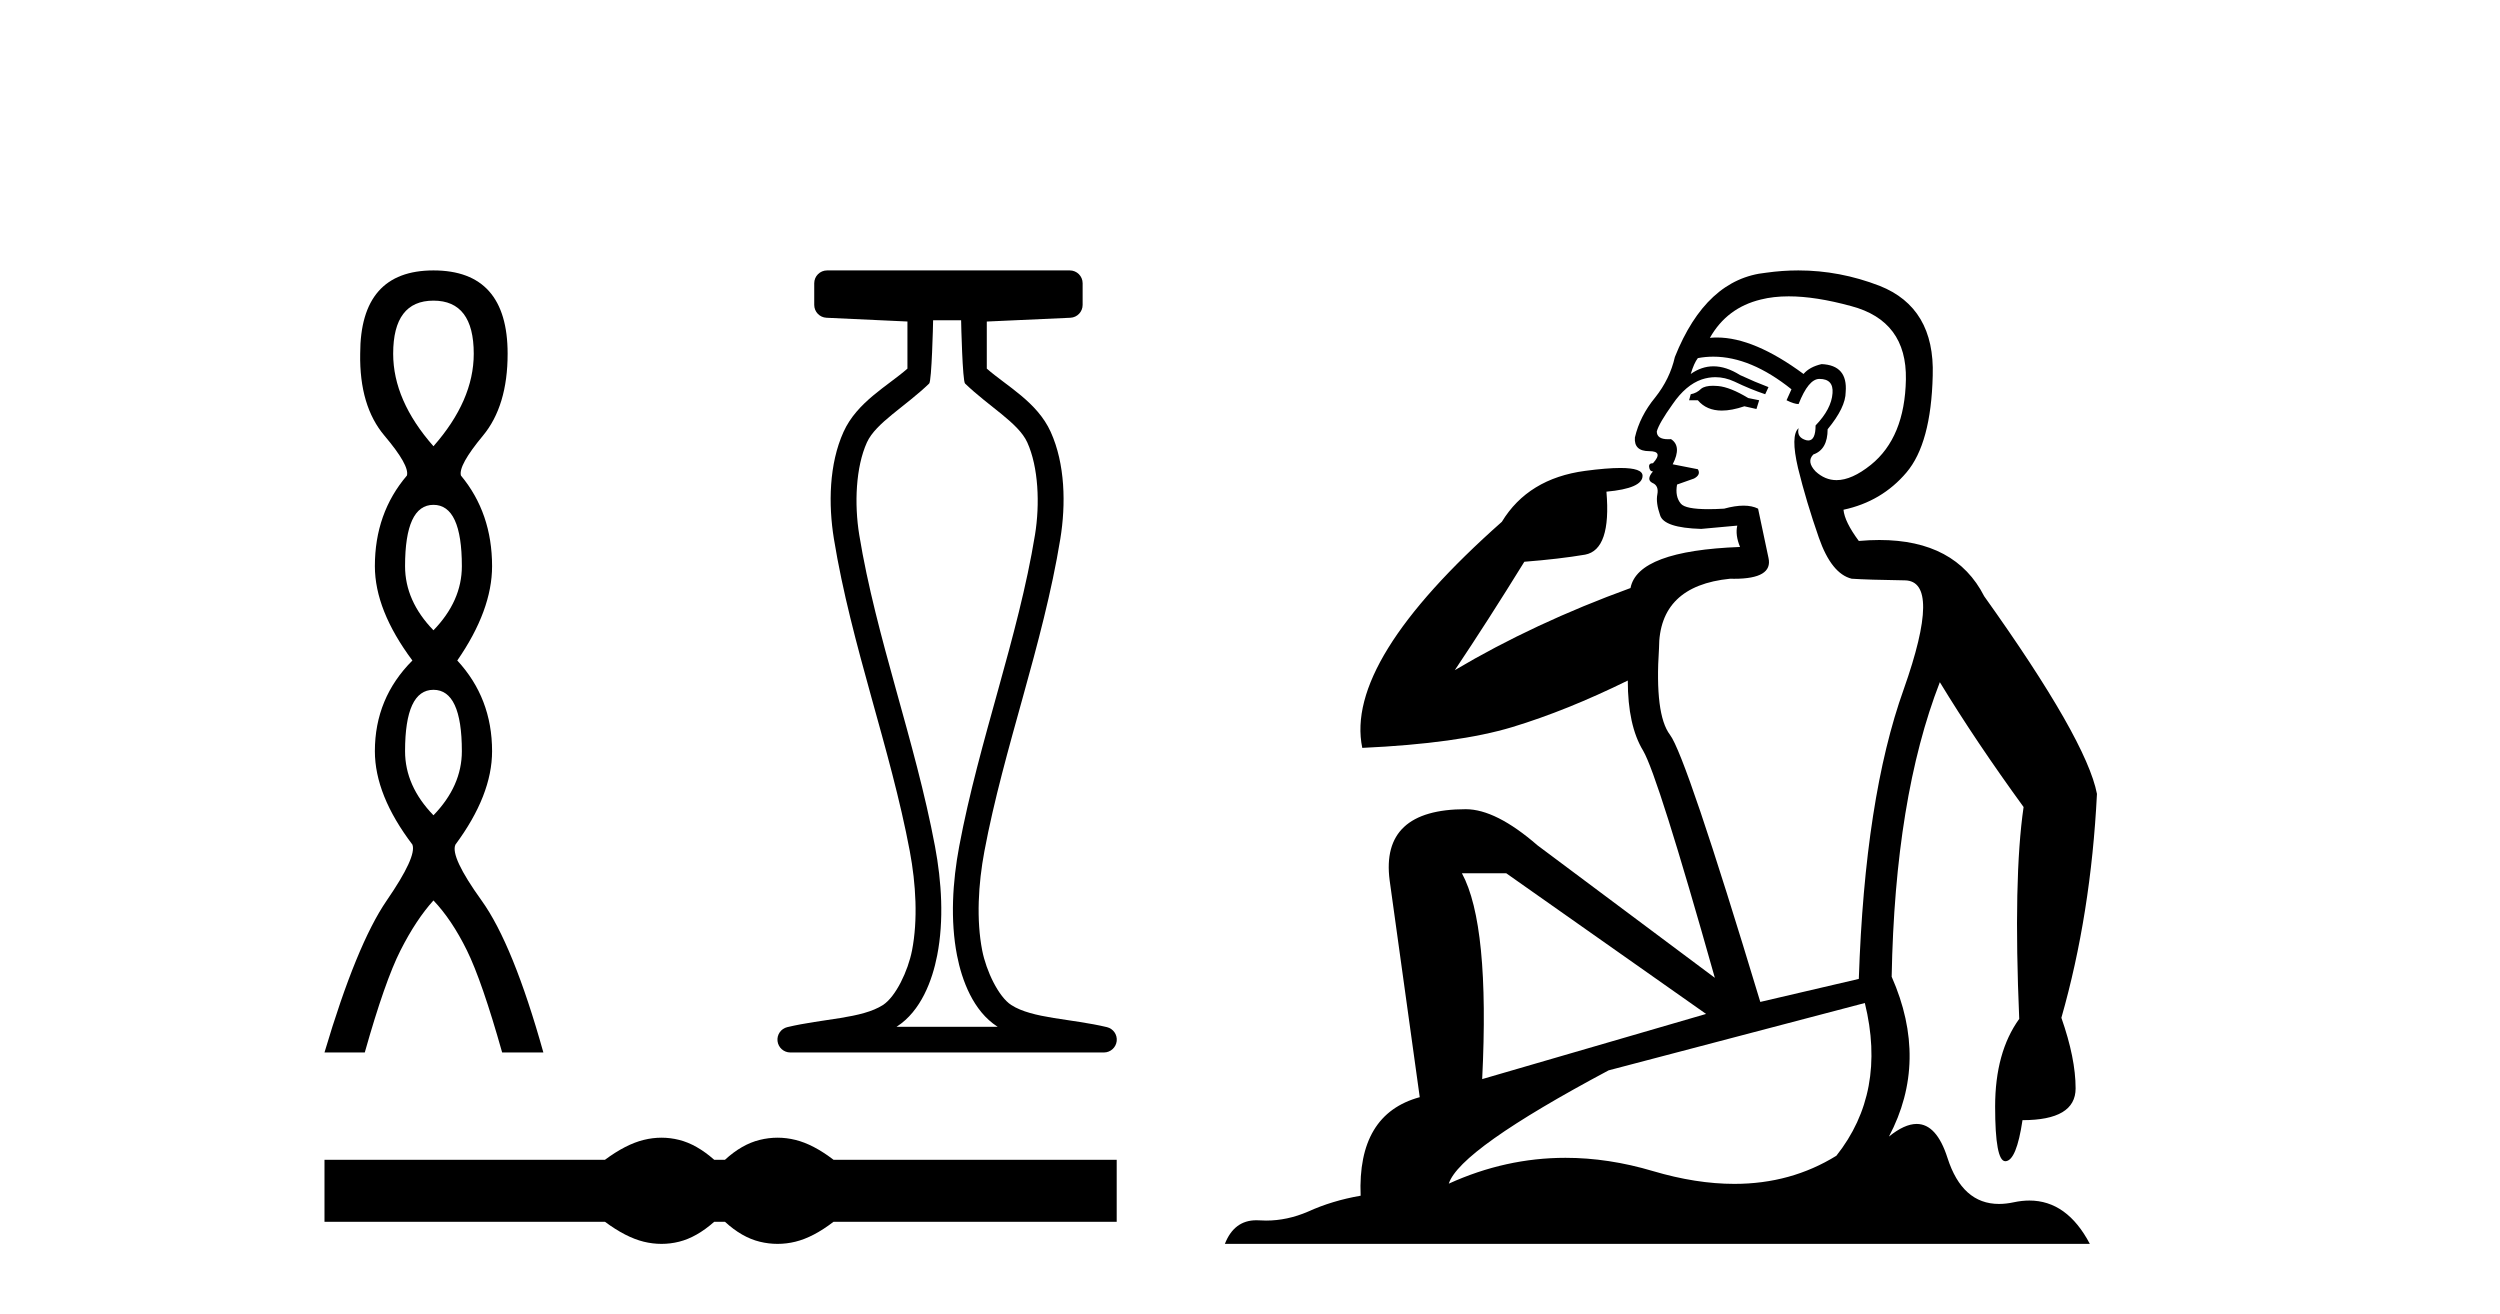 <?xml version='1.0' encoding='UTF-8' standalone='yes'?><svg xmlns='http://www.w3.org/2000/svg' xmlns:xlink='http://www.w3.org/1999/xlink' width='78.0' height='41.0' ><path d='M 13.524 9.38 Q 14.781 9.38 14.781 11.037 Q 14.781 12.494 13.524 13.923 Q 12.267 12.494 12.267 11.037 Q 12.267 9.38 13.524 9.38 ZM 13.524 15.751 Q 14.41 15.751 14.41 17.665 Q 14.41 18.751 13.524 19.665 Q 12.638 18.751 12.638 17.665 Q 12.638 15.751 13.524 15.751 ZM 13.524 21.522 Q 14.41 21.522 14.41 23.437 Q 14.41 24.522 13.524 25.437 Q 12.638 24.522 12.638 23.437 Q 12.638 21.522 13.524 21.522 ZM 13.524 8.437 Q 11.238 8.437 11.238 11.037 Q 11.21 12.665 11.996 13.594 Q 12.781 14.523 12.696 14.837 Q 11.696 16.008 11.696 17.665 Q 11.696 19.037 12.867 20.608 Q 11.696 21.78 11.696 23.437 Q 11.696 24.808 12.867 26.351 Q 13.01 26.722 12.067 28.094 Q 11.124 29.465 10.124 32.837 L 11.381 32.837 Q 12.01 30.608 12.496 29.651 Q 12.981 28.694 13.524 28.094 Q 14.096 28.694 14.567 29.651 Q 15.038 30.608 15.667 32.837 L 16.953 32.837 Q 16.01 29.465 15.024 28.094 Q 14.038 26.722 14.21 26.351 Q 15.353 24.808 15.353 23.437 Q 15.353 21.78 14.267 20.608 Q 15.353 19.037 15.353 17.665 Q 15.353 16.008 14.381 14.837 Q 14.296 14.523 15.067 13.594 Q 15.838 12.665 15.838 11.037 Q 15.838 8.437 13.524 8.437 Z' style='fill:#000000;stroke:none' /><path d='M 29.987 9.992 C 29.987 10.101 30.031 11.89 30.109 11.965 C 30.851 12.683 31.774 13.192 32.051 13.803 C 32.401 14.575 32.448 15.725 32.292 16.685 C 31.768 19.895 30.548 23.096 29.926 26.412 C 29.721 27.507 29.645 28.709 29.859 29.808 C 30.011 30.587 30.364 31.544 31.117 32.029 C 31.121 32.032 31.125 32.034 31.128 32.036 L 27.971 32.036 C 27.975 32.034 27.979 32.032 27.982 32.029 C 28.735 31.544 29.089 30.587 29.24 29.808 C 29.455 28.709 29.378 27.507 29.173 26.412 C 28.551 23.096 27.332 19.895 26.808 16.685 C 26.652 15.725 26.698 14.575 27.048 13.803 C 27.326 13.192 28.248 12.683 28.991 11.965 C 29.069 11.89 29.113 10.101 29.113 9.992 ZM 25.805 8.437 C 25.584 8.437 25.404 8.616 25.404 8.837 L 25.404 9.514 C 25.404 9.727 25.572 9.904 25.786 9.914 L 28.312 10.031 L 28.312 11.501 C 27.692 12.045 26.74 12.543 26.319 13.473 C 25.864 14.478 25.843 15.738 26.018 16.813 C 26.56 20.133 27.782 23.339 28.386 26.56 C 28.578 27.583 28.641 28.701 28.455 29.655 C 28.33 30.294 27.947 31.099 27.548 31.356 C 26.889 31.782 25.678 31.78 24.562 32.047 C 24.365 32.095 24.235 32.282 24.259 32.483 C 24.283 32.684 24.453 32.836 24.655 32.837 L 34.445 32.837 C 34.647 32.836 34.817 32.684 34.841 32.483 C 34.865 32.282 34.734 32.095 34.538 32.047 C 33.422 31.78 32.211 31.782 31.551 31.356 C 31.153 31.099 30.77 30.294 30.645 29.655 C 30.459 28.701 30.521 27.583 30.713 26.56 C 31.317 23.339 32.54 20.133 33.082 16.813 C 33.257 15.738 33.236 14.478 32.781 13.473 C 32.359 12.543 31.408 12.045 30.788 11.501 L 30.788 10.032 L 33.396 9.914 C 33.61 9.904 33.778 9.728 33.778 9.514 L 33.778 8.837 C 33.778 8.616 33.599 8.437 33.378 8.437 Z' style='fill:#000000;stroke:none' /><path d='M 20.639 35.496 C 20.455 35.496 20.27 35.519 20.084 35.565 C 19.713 35.656 19.31 35.863 18.875 36.185 L 10.124 36.185 L 10.124 38.12 L 18.875 38.12 C 19.31 38.443 19.713 38.65 20.084 38.741 C 20.27 38.787 20.455 38.809 20.639 38.809 C 20.823 38.809 21.007 38.787 21.189 38.741 C 21.553 38.65 21.918 38.443 22.283 38.12 L 22.619 38.12 C 22.97 38.443 23.331 38.65 23.703 38.741 C 23.888 38.787 24.074 38.809 24.26 38.809 C 24.446 38.809 24.632 38.787 24.817 38.741 C 25.189 38.65 25.585 38.443 26.006 38.12 L 34.841 38.12 L 34.841 36.185 L 26.006 36.185 C 25.585 35.863 25.189 35.656 24.817 35.565 C 24.632 35.519 24.446 35.496 24.26 35.496 C 24.074 35.496 23.888 35.519 23.703 35.565 C 23.331 35.656 22.97 35.863 22.619 36.185 L 22.283 36.185 C 21.918 35.863 21.553 35.656 21.189 35.565 C 21.007 35.519 20.823 35.496 20.639 35.496 Z' style='fill:#000000;stroke:none' /><path d='M 53.449 12.036 Q 53.195 12.036 53.076 12.129 Q 52.939 12.266 52.751 12.3 L 52.7 12.488 L 52.973 12.488 Q 53.243 12.81 53.722 12.81 Q 54.03 12.81 54.425 12.676 L 54.801 12.761 L 54.886 12.488 L 54.545 12.419 Q 53.981 12.078 53.605 12.044 Q 53.522 12.036 53.449 12.036 ZM 55.808 9.246 Q 56.647 9.246 57.756 9.55 Q 59.498 10.011 59.464 11.839 Q 59.43 13.649 58.371 14.503 Q 57.777 14.98 57.3 14.98 Q 56.94 14.98 56.646 14.708 Q 56.355 14.401 56.577 14.179 Q 57.022 14.025 57.022 13.393 Q 57.585 12.71 57.585 12.232 Q 57.654 11.395 56.834 11.36 Q 56.458 11.446 56.27 11.668 Q 54.727 10.53 53.568 10.53 Q 53.457 10.53 53.349 10.541 L 53.349 10.541 Q 53.879 9.601 54.938 9.345 Q 55.329 9.246 55.808 9.246 ZM 53.455 11.128 Q 54.622 11.128 55.894 12.146 L 55.74 12.488 Q 55.98 12.607 56.116 12.607 Q 56.424 11.822 56.765 11.822 Q 57.209 11.822 57.175 12.266 Q 57.141 12.761 56.646 13.274 Q 56.646 13.743 56.418 13.743 Q 56.389 13.743 56.355 13.735 Q 56.048 13.649 56.116 13.359 L 56.116 13.359 Q 55.86 13.581 56.099 14.606 Q 56.355 15.648 56.748 16.775 Q 57.141 17.902 57.773 18.056 Q 58.268 18.09 59.43 18.107 Q 60.591 18.124 59.396 21.506 Q 58.183 24.888 57.995 30.542 L 54.921 31.26 Q 52.598 23.573 52.102 22.924 Q 51.624 22.292 51.761 20.225 Q 51.761 18.278 53.981 18.056 Q 54.045 18.058 54.106 18.058 Q 55.323 18.058 55.177 17.407 Q 55.04 16.741 54.852 15.87 Q 54.664 15.776 54.4 15.776 Q 54.135 15.776 53.793 15.87 Q 53.52 15.886 53.301 15.886 Q 52.588 15.886 52.444 15.716 Q 52.256 15.494 52.324 15.118 L 52.854 14.93 Q 53.076 14.811 52.973 14.64 L 52.188 14.486 Q 52.478 13.923 52.136 13.701 Q 52.087 13.704 52.043 13.704 Q 51.692 13.704 51.692 13.461 Q 51.761 13.205 52.188 12.607 Q 52.598 12.01 53.093 11.839 Q 53.306 11.768 53.52 11.768 Q 53.819 11.768 54.118 11.907 Q 54.613 12.146 55.074 12.3 L 55.177 12.078 Q 54.767 11.924 54.289 11.702 Q 53.856 11.429 53.46 11.429 Q 53.09 11.429 52.751 11.668 Q 52.854 11.326 52.973 11.173 Q 53.212 11.128 53.455 11.128 ZM 46.995 27.246 L 53.23 31.635 L 46.244 33.668 Q 46.483 28.851 45.612 27.246 ZM 58.183 31.294 Q 58.866 34.078 57.295 36.059 Q 55.877 36.937 54.112 36.937 Q 52.921 36.937 51.573 36.538 Q 50.183 36.124 48.844 36.124 Q 46.973 36.124 45.202 36.93 Q 45.543 35.871 50.189 33.395 L 58.183 31.294 ZM 56.108 8.437 Q 55.611 8.437 55.108 8.508 Q 53.23 8.696 52.256 11.138 Q 52.102 11.822 51.641 12.402 Q 51.163 12.983 51.009 13.649 Q 50.975 14.076 51.453 14.076 Q 51.914 14.076 51.573 14.452 Q 51.436 14.452 51.453 14.572 Q 51.47 14.708 51.573 14.708 Q 51.351 14.965 51.556 15.067 Q 51.761 15.152 51.709 15.426 Q 51.658 15.682 51.795 16.075 Q 51.914 16.468 53.076 16.502 L 54.203 16.399 L 54.203 16.399 Q 54.135 16.69 54.289 17.065 Q 51.095 17.185 50.872 18.347 Q 47.866 19.44 45.39 20.909 Q 46.431 19.354 47.559 17.527 Q 48.652 17.441 49.455 17.305 Q 50.275 17.151 50.121 15.34 Q 51.248 15.238 51.248 14.845 Q 51.248 14.601 50.555 14.601 Q 50.133 14.601 49.455 14.691 Q 47.678 14.93 46.858 16.28 Q 41.939 20.635 42.503 23.334 Q 45.492 23.197 47.183 22.685 Q 48.874 22.173 50.787 21.233 Q 50.787 22.634 51.265 23.42 Q 51.726 24.205 53.503 30.508 L 47.969 26.374 Q 46.671 25.247 45.731 25.247 Q 43.067 25.247 43.357 27.468 L 44.296 34.232 Q 42.349 34.761 42.452 37.306 Q 41.563 37.46 40.812 37.802 Q 40.163 38.082 39.501 38.082 Q 39.396 38.082 39.292 38.075 Q 39.245 38.072 39.199 38.072 Q 38.504 38.072 38.216 38.809 L 65.203 38.809 Q 64.492 37.457 63.317 37.457 Q 63.082 37.457 62.829 37.511 Q 62.586 37.563 62.368 37.563 Q 61.222 37.563 60.762 36.128 Q 60.423 35.067 59.8 35.067 Q 59.42 35.067 58.935 35.461 Q 60.181 33.104 59.02 30.474 Q 59.122 24.888 60.523 21.284 Q 61.633 23.112 63.136 25.179 Q 62.812 27.399 63 31.789 Q 62.248 32.831 62.248 34.522 Q 62.248 36.23 62.566 36.23 Q 62.57 36.23 62.573 36.23 Q 62.914 36.213 63.102 34.949 Q 64.759 34.949 64.759 33.958 Q 64.759 33.019 64.315 31.755 Q 65.237 28.527 65.425 24.769 Q 65.101 23.078 61.907 18.603 Q 61.014 16.848 58.635 16.848 Q 58.328 16.848 57.995 16.878 Q 57.551 16.28 57.517 15.904 Q 58.713 15.648 59.481 14.742 Q 60.25 13.837 60.301 11.719 Q 60.369 9.601 58.644 8.918 Q 57.398 8.437 56.108 8.437 Z' style='fill:#000000;stroke:none' /></svg>
